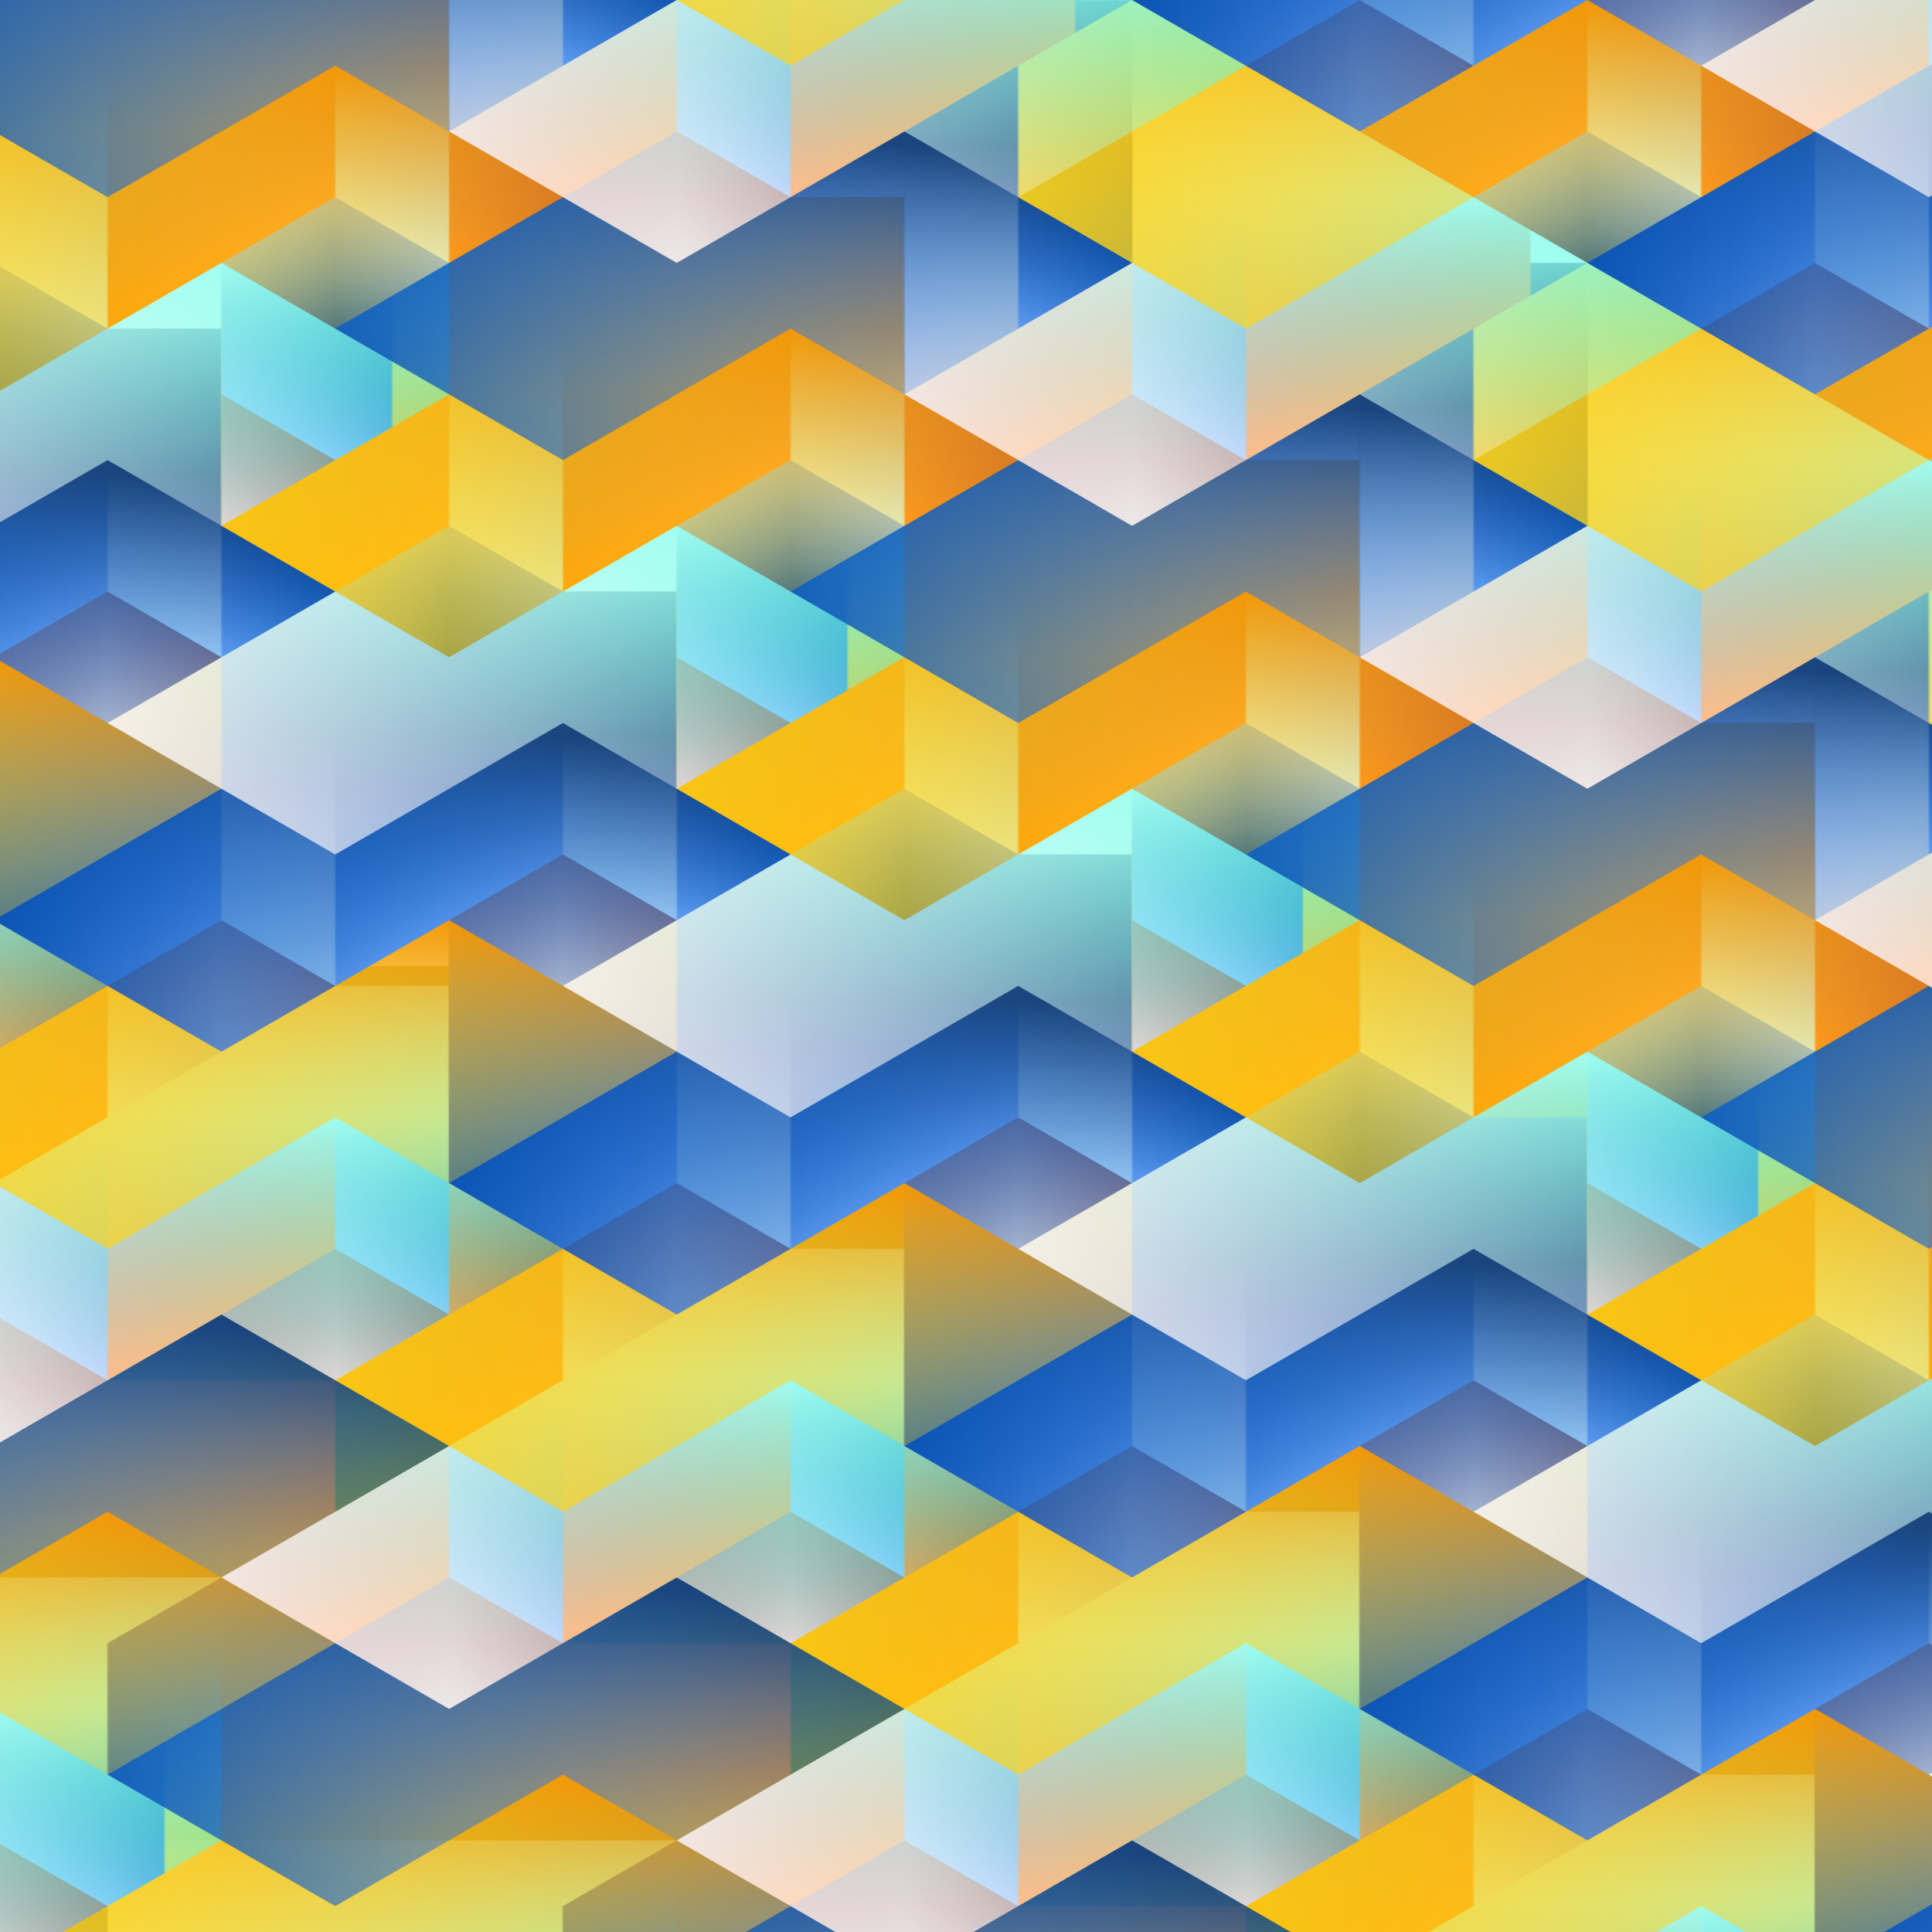 <?xml version="1.0" encoding="UTF-8"?>
<svg enable-background="new" version="1.1" viewBox="0 0 4800 4800" xmlns="http://www.w3.org/2000/svg" xmlns:xlink="http://www.w3.org/1999/xlink">
<defs>
<linearGradient id="e">
<stop stop-color="#b43100" offset="0"/>
<stop stop-color="#ff7201" offset=".5"/>
<stop stop-color="#876161" offset=".5"/>
<stop stop-color="#cfc6c6" offset="1"/>
</linearGradient>
<linearGradient id="d">
<stop stop-color="#004aac" offset="0"/>
<stop stop-color="#77b1ff" offset=".5"/>
<stop stop-color="#876161" offset=".5"/>
<stop stop-color="#cfc7c7" offset="1"/>
</linearGradient>
<linearGradient id="f">
<stop stop-color="#b43100" offset="0"/>
<stop stop-color="#ff7301" offset=".5"/>
<stop stop-color="#77b1ff" offset=".5"/>
<stop stop-color="#004aac" offset="1"/>
</linearGradient>
<linearGradient id="g">
<stop stop-color="#a1bccd" offset="0"/>
<stop stop-color="#d3f6ff" offset=".5"/>
<stop stop-color="#77b1ff" offset=".5"/>
<stop stop-color="#004aac" offset="1"/>
</linearGradient>
<linearGradient id="h">
<stop stop-color="#a1bccd" offset="0"/>
<stop stop-color="#d3f6ff" offset=".5"/>
<stop stop-color="#876060" offset=".5"/>
<stop stop-color="#cfc6c6" offset="1"/>
</linearGradient>
<pattern id="l" xlink:href="#m" patternTransform="matrix(2.828 -1.633 2.828 1.633 8468.6 3266)"/>
<pattern id="m" xlink:href="#n" patternTransform="matrix(.817 -5.5511e-17 -5.5511e-17 .817 -794.16 3238.8)"/>
<clipPath id="i">
<path d="m600 3550-200 200h-200v-100h-200v-200l250-250z" color="#000000" color-rendering="auto" enable-background="accumulate" fill="#fff" image-rendering="auto" shape-rendering="auto" solid-color="#000000" style="isolation:auto;mix-blend-mode:normal;paint-order:markers stroke fill"/>
</clipPath>
<clipPath id="an">
<path d="m0 2800 2400 5.6465e-6v400l-2400-5.6465e-6z" color="#000000" color-rendering="auto" enable-background="accumulate" fill="#fff" image-rendering="auto" shape-rendering="auto" solid-color="#000000" style="isolation:auto;mix-blend-mode:normal;paint-order:markers stroke fill"/>
</clipPath>
<pattern id="n" width="2400" height="400" patternTransform="translate(4.5475e-13 2400)" patternUnits="userSpaceOnUse">
<use transform="translate(-3.9382e-12 -5200)" width="100%" height="100%" xlink:href="#k"/>
</pattern>
<linearGradient id="ai" x1="400" x2="400" y1="3650" y2="3850" gradientTransform="translate(-446.55 -204.18)" gradientUnits="userSpaceOnUse" xlink:href="#f"/>
<linearGradient id="ak" x1="400" x2="200" y1="3750" y2="3750" gradientTransform="translate(-446.55 -204.18)" gradientUnits="userSpaceOnUse" xlink:href="#g"/>
<linearGradient id="aj" x1="0" x2=".001" y1="3450" y2="3650" gradientTransform="translate(-446.55 -204.18)" gradientUnits="userSpaceOnUse" xlink:href="#d"/>
<linearGradient id="am" x1="200" x2="0" y1="3450" y2="3450" gradientTransform="translate(-446.55 -204.18)" gradientUnits="userSpaceOnUse">
<stop stop-color="#004aac" offset="0"/>
<stop stop-color="#77b1ff" offset=".5"/>
<stop stop-color="#ff7301" offset=".5"/>
<stop stop-color="#b43100" offset="1"/>
</linearGradient>
<linearGradient id="al" x1="400" x2="400" y1="3550" y2="3750" gradientTransform="translate(-446.55 -204.18)" gradientUnits="userSpaceOnUse" xlink:href="#h"/>
<linearGradient id="ah" x1="400" x2="200" y1="3750" y2="3750" gradientTransform="translate(-346.55 -104.18)" gradientUnits="userSpaceOnUse" xlink:href="#e"/>
<linearGradient id="ag" x1="200" x2="650" y1="3150" y2="3600" gradientUnits="userSpaceOnUse">
<stop stop-color="#004aac" offset="0"/>
<stop stop-color="#75afff" stop-opacity="0" offset="1"/>
</linearGradient>
<linearGradient id="af" x1="200" x2="650" y1="3150" y2="3600" gradientUnits="userSpaceOnUse">
<stop stop-color="#ffd415" offset="0"/>
<stop stop-color="#ffd515" stop-opacity="0" offset="1"/>
</linearGradient>
<linearGradient id="ae" x1="200" x2="650" y1="3150" y2="3600" gradientUnits="userSpaceOnUse">
<stop stop-color="#fff7f7" offset="0"/>
<stop stop-color="#fff" stop-opacity="0" offset="1"/>
</linearGradient>
<linearGradient id="ad" x2="0" y1="3450" y2="3650" gradientUnits="userSpaceOnUse" xlink:href="#d"/>
<linearGradient id="ac" x1="400" x2="400" y1="3550" y2="3750" gradientUnits="userSpaceOnUse" xlink:href="#d"/>
<linearGradient id="ab" x1="200" x2="0" y1="3450" y2="3450" gradientUnits="userSpaceOnUse" xlink:href="#h"/>
<linearGradient id="aa" x1="400" x2="200" y1="3750" y2="3750" gradientUnits="userSpaceOnUse" xlink:href="#h"/>
<linearGradient id="j" x1="400" x2="200" y1="3750" y2="3750" gradientUnits="userSpaceOnUse" xlink:href="#d"/>
<linearGradient id="z" x1="-1.1369e-13" x2="-1.1369e-13" y1="3450" y2="3650" gradientUnits="userSpaceOnUse" xlink:href="#f"/>
<linearGradient id="y" x1="400" x2="400" y1="3550" y2="3750" gradientUnits="userSpaceOnUse" xlink:href="#f"/>
<linearGradient id="x" x1="200" x2="-1.1369e-13" y1="3450" y2="3450" gradientUnits="userSpaceOnUse" xlink:href="#g"/>
<linearGradient id="w" x1="400" x2="200" y1="3750" y2="3750" gradientUnits="userSpaceOnUse" xlink:href="#g"/>
<linearGradient id="v" x1="400" x2="200" y1="3750" y2="3750" gradientUnits="userSpaceOnUse" xlink:href="#f"/>
<linearGradient id="u" x2="0" y1="3450" y2="3650" gradientUnits="userSpaceOnUse" xlink:href="#e"/>
<linearGradient id="t" x1="400" x2="400" y1="3550" y2="3750" gradientUnits="userSpaceOnUse" xlink:href="#e"/>
<linearGradient id="s" x1="400" x2="200" y1="3750" y2="3750" gradientUnits="userSpaceOnUse" xlink:href="#e"/>
<linearGradient id="r" x1="200" x2="0" y1="3450" y2="3450" gradientUnits="userSpaceOnUse" xlink:href="#d"/>
<linearGradient id="q" x1="238.99" x2="50" y1="3411" y2="3600" gradientUnits="userSpaceOnUse">
<stop stop-color="#00214d" offset="0"/>
<stop stop-color="#1f7eff" stop-opacity="0" offset="1"/>
</linearGradient>
<linearGradient id="p" x1="251.64" x2="50" y1="3398.4" y2="3600" gradientUnits="userSpaceOnUse">
<stop stop-color="#ec7900" offset="0"/>
<stop stop-color="#ffeb93" stop-opacity="0" offset="1"/>
</linearGradient>
<linearGradient id="o" x1="252.16" x2="50" y1="3397.8" y2="3600" gradientUnits="userSpaceOnUse">
<stop stop-color="#74ffea" offset="0"/>
<stop stop-color="#00fcd5" stop-opacity="0" offset="1"/>
</linearGradient>
</defs>
<g id="a" transform="translate(600 2950)" clip-path="url(#i)" shape-rendering="auto">
<path d="m350 3300-100-100-450 450 100 100 49.999 6.6364e-4 400-400z" color="#000000" color-rendering="auto" enable-background="accumulate" fill="url(#z)" image-rendering="auto" solid-color="#000000" style="isolation:auto;mix-blend-mode:normal;paint-order:markers stroke fill"/>
<path d="m400 3350-49.999-49.999-450 450 49.999 49.999 49.999 6.6364e-4 400-400z" color="#000000" color-rendering="auto" enable-background="accumulate" fill="url(#x)" image-rendering="auto" solid-color="#000000" style="isolation:auto;mix-blend-mode:normal;paint-order:markers stroke fill"/>
<path d="m500 3450-100-100-450 450 100 100 49.999 6.6364e-4 400-400z" color="#000000" color-rendering="auto" enable-background="accumulate" fill="url(#y)" image-rendering="auto" solid-color="#000000" style="isolation:auto;mix-blend-mode:normal;paint-order:markers stroke fill"/>
<path d="m550 3500-49.999-49.999-450 450 49.999 49.999 49.999 6.6364e-4 400-400z" color="#000000" color-rendering="auto" enable-background="accumulate" fill="url(#w)" image-rendering="auto" solid-color="#000000" style="isolation:auto;mix-blend-mode:normal;paint-order:markers stroke fill"/>
<path d="m600 3550-49.999-49.999-450 450 49.999 49.999z" color="#000000" color-rendering="auto" enable-background="accumulate" fill="url(#v)" image-rendering="auto" solid-color="#000000" style="isolation:auto;mix-blend-mode:normal;paint-order:markers stroke fill"/>
<path d="m-250 3600 450-450 450 450-450 450z" color="#000000" color-rendering="auto" enable-background="accumulate" fill="url(#p)" image-rendering="auto" solid-color="#000000" style="isolation:auto;mix-blend-mode:normal;paint-order:markers stroke fill"/>
<path d="m-250 3600 450-450 450 450-450 450z" color="#000000" color-rendering="auto" enable-background="accumulate" fill="url(#af)" image-rendering="auto" solid-color="#000000" style="isolation:auto;mix-blend-mode:normal;paint-order:markers stroke fill"/>
</g>
<g id="b" transform="translate(1200 2950)" clip-path="url(#i)" shape-rendering="auto">
<path d="m350 3300-100-100-450 450 100 100 49.999 6.6364e-4 400-400z" color="#000000" color-rendering="auto" enable-background="accumulate" fill="url(#u)" image-rendering="auto" solid-color="#000000" style="isolation:auto;mix-blend-mode:normal;paint-order:markers stroke fill"/>
<path d="m400 3350-49.999-49.999-450 450 49.999 49.999 49.999 6.6364e-4 400-400z" color="#000000" color-rendering="auto" enable-background="accumulate" fill="url(#r)" image-rendering="auto" solid-color="#000000" style="isolation:auto;mix-blend-mode:normal;paint-order:markers stroke fill"/>
<path d="m500 3450-100-100-450 450 100 100 49.999 6.6364e-4 400-400z" color="#000000" color-rendering="auto" enable-background="accumulate" fill="url(#t)" image-rendering="auto" solid-color="#000000" style="isolation:auto;mix-blend-mode:normal;paint-order:markers stroke fill"/>
<path d="m550 3500-49.999-49.999-450 450 49.999 49.999 49.999 6.6364e-4 400-400z" color="#000000" color-rendering="auto" enable-background="accumulate" fill="url(#j)" image-rendering="auto" solid-color="#000000" style="isolation:auto;mix-blend-mode:normal;paint-order:markers stroke fill"/>
<path d="m600 3550-49.999-49.999-450 450 49.999 49.999z" color="#000000" color-rendering="auto" enable-background="accumulate" fill="url(#s)" image-rendering="auto" solid-color="#000000" style="isolation:auto;mix-blend-mode:normal;paint-order:markers stroke fill"/>
<path d="m-250 3600 450-450 450 450-450 450z" color="#000000" color-rendering="auto" enable-background="accumulate" fill="url(#o)" image-rendering="auto" solid-color="#000000" style="isolation:auto;mix-blend-mode:normal;paint-order:markers stroke fill"/>
<path d="m-250 3600 450-450 450 450-450 450z" color="#000000" color-rendering="auto" enable-background="accumulate" fill="url(#ae)" image-rendering="auto" solid-color="#000000" style="isolation:auto;mix-blend-mode:normal;paint-order:markers stroke fill"/>
</g>
<g id="c" transform="translate(3.9382e-12 2950)" clip-path="url(#i)" shape-rendering="auto">
<path d="m350 3300-100-100-450 450 100 100 49.999 6.6364e-4 400-400z" color="#000000" color-rendering="auto" enable-background="accumulate" fill="url(#ad)" image-rendering="auto" solid-color="#000000" style="isolation:auto;mix-blend-mode:normal;paint-order:markers stroke fill"/>
<path d="m400 3350-49.999-49.999-450 450 49.999 49.999 49.999 6.6364e-4 400-400z" color="#000000" color-rendering="auto" enable-background="accumulate" fill="url(#ab)" image-rendering="auto" solid-color="#000000" style="isolation:auto;mix-blend-mode:normal;paint-order:markers stroke fill"/>
<path d="m500 3450-100-100-450 450 100 100 49.999 6.6364e-4 400-400z" color="#000000" color-rendering="auto" enable-background="accumulate" fill="url(#ac)" image-rendering="auto" solid-color="#000000" style="isolation:auto;mix-blend-mode:normal;paint-order:markers stroke fill"/>
<path d="m550 3500-49.999-49.999-450 450 49.999 49.999 49.999 6.6364e-4 400-400z" color="#000000" color-rendering="auto" enable-background="accumulate" fill="url(#aa)" image-rendering="auto" solid-color="#000000" style="isolation:auto;mix-blend-mode:normal;paint-order:markers stroke fill"/>
<path d="m600 3550-49.999-49.999-450 450 49.999 49.999z" color="#000000" color-rendering="auto" enable-background="accumulate" fill="url(#j)" image-rendering="auto" solid-color="#000000" style="isolation:auto;mix-blend-mode:normal;paint-order:markers stroke fill"/>
<path d="m-250 3600 450-450 450 450-450 450z" color="#000000" color-rendering="auto" enable-background="accumulate" fill="url(#q)" image-rendering="auto" solid-color="#000000" style="isolation:auto;mix-blend-mode:normal;paint-order:markers stroke fill"/>
<path d="m-250 3600 450-450 450 450-450 450z" color="#000000" color-rendering="auto" enable-background="accumulate" fill="url(#ag)" image-rendering="auto" solid-color="#000000" style="isolation:auto;mix-blend-mode:normal;paint-order:markers stroke fill"/>
</g>
<use transform="translate(8.5265e-14 -550)" width="100%" height="100%" xlink:href="#c"/>
<use transform="translate(5.2762e-13 -550)" width="100%" height="100%" xlink:href="#a"/>
<use transform="translate(9.8237e-13 -550)" width="100%" height="100%" xlink:href="#b"/>
<path d="m3.0025e-13 2400h4800v2400h-4800z" fill="#808000"/>
<g id="k" transform="translate(3.9382e-12 2400)" clip-path="url(#an)">
<use transform="translate(-800 -3500)" width="100%" height="100%" xlink:href="#a"/>
<use transform="translate(-1e3 -3300)" width="100%" height="100%" xlink:href="#b"/>
<use transform="translate(-5.9628e-5 -3600)" width="100%" height="100%" xlink:href="#c"/>
<use transform="translate(-200 -3400)" width="100%" height="100%" xlink:href="#a"/>
<use transform="translate(-1e3 -3700)" width="100%" height="100%" xlink:href="#b"/>
<use transform="translate(600 -3500)" width="100%" height="100%" xlink:href="#c"/>
<use transform="translate(400 -3300)" width="100%" height="100%" xlink:href="#a"/>
<use transform="translate(-200 -3800)" width="100%" height="100%" xlink:href="#a"/>
<use transform="translate(-400 -3600)" width="100%" height="100%" xlink:href="#b"/>
<use transform="translate(1200 -3400)" width="100%" height="100%" xlink:href="#c"/>
<use transform="translate(1e3 -3200)" width="100%" height="100%" xlink:href="#a"/>
<use transform="translate(400 -3700)" width="100%" height="100%" xlink:href="#a"/>
<use transform="translate(200 -3500)" width="100%" height="100%" xlink:href="#b"/>
<use transform="translate(1800 -3300)" width="100%" height="100%" xlink:href="#c"/>
<use transform="translate(1200 -3800)" width="100%" height="100%" xlink:href="#c"/>
<use transform="translate(1e3 -3600)" width="100%" height="100%" xlink:href="#a"/>
<use transform="translate(800 -3400)" width="100%" height="100%" xlink:href="#b"/>
<use transform="translate(1800 -3700)" width="100%" height="100%" xlink:href="#c"/>
<use transform="translate(1600 -3500)" width="100%" height="100%" xlink:href="#a"/>
<use transform="translate(800 -3800)" width="100%" height="100%" xlink:href="#b"/>
</g>
<use transform="translate(4.5475e-13 -400)" width="100%" height="100%" xlink:href="#k"/>
<path d="m3.9382e-12 4800-3.9382e-12 -4800h4800v4800z" fill="url(#l)"/>
<g transform="translate(-203.45 3154.2)" shape-rendering="auto">
<path d="m203.45 3395.8-49.999-49.999-450 450 49.999 49.999z" color="#000000" color-rendering="auto" enable-background="accumulate" fill="url(#ah)" image-rendering="auto" solid-color="#000000" style="isolation:auto;mix-blend-mode:normal;paint-order:markers stroke fill"/>
<path d="m-96.553 3095.8-100-100-450 450 100 100 49.999 6.6364e-4 400-400z" color="#000000" color-rendering="auto" enable-background="accumulate" fill="url(#aj)" image-rendering="auto" solid-color="#000000" style="isolation:auto;mix-blend-mode:normal;paint-order:markers stroke fill"/>
<path d="m-46.553 3145.8-49.999-49.999-450 450 49.999 49.999 49.999 6.6364e-4 400-400z" color="#000000" color-rendering="auto" enable-background="accumulate" fill="url(#am)" image-rendering="auto" solid-color="#000000" style="isolation:auto;mix-blend-mode:normal;paint-order:markers stroke fill"/>
<path d="m53.447 3245.8-100-100-450 450 100 100 49.999 6.6364e-4 400-400z" color="#000000" color-rendering="auto" enable-background="accumulate" fill="url(#al)" image-rendering="auto" solid-color="#000000" style="isolation:auto;mix-blend-mode:normal;paint-order:markers stroke fill"/>
<path d="m103.45 3295.8-49.999-49.999-450 450 49.999 49.999 49.999 6.6364e-4 400-400z" color="#000000" color-rendering="auto" enable-background="accumulate" fill="url(#ak)" image-rendering="auto" solid-color="#000000" style="isolation:auto;mix-blend-mode:normal;paint-order:markers stroke fill"/>
<path d="m153.45 3345.8-49.999-49.999-450 450 49.999 49.999z" color="#000000" color-rendering="auto" enable-background="accumulate" fill="url(#ai)" image-rendering="auto" solid-color="#000000" style="isolation:auto;mix-blend-mode:normal;paint-order:markers stroke fill"/>
</g>
<path d="m3.8814e-12 6600h100v100h-100z" color="#000000" color-rendering="auto" enable-background="accumulate" fill="#1f7eff" image-rendering="auto" opacity=".75" shape-rendering="auto" solid-color="#000000" style="isolation:auto;mix-blend-mode:normal;paint-order:markers stroke fill"/>
</svg>
